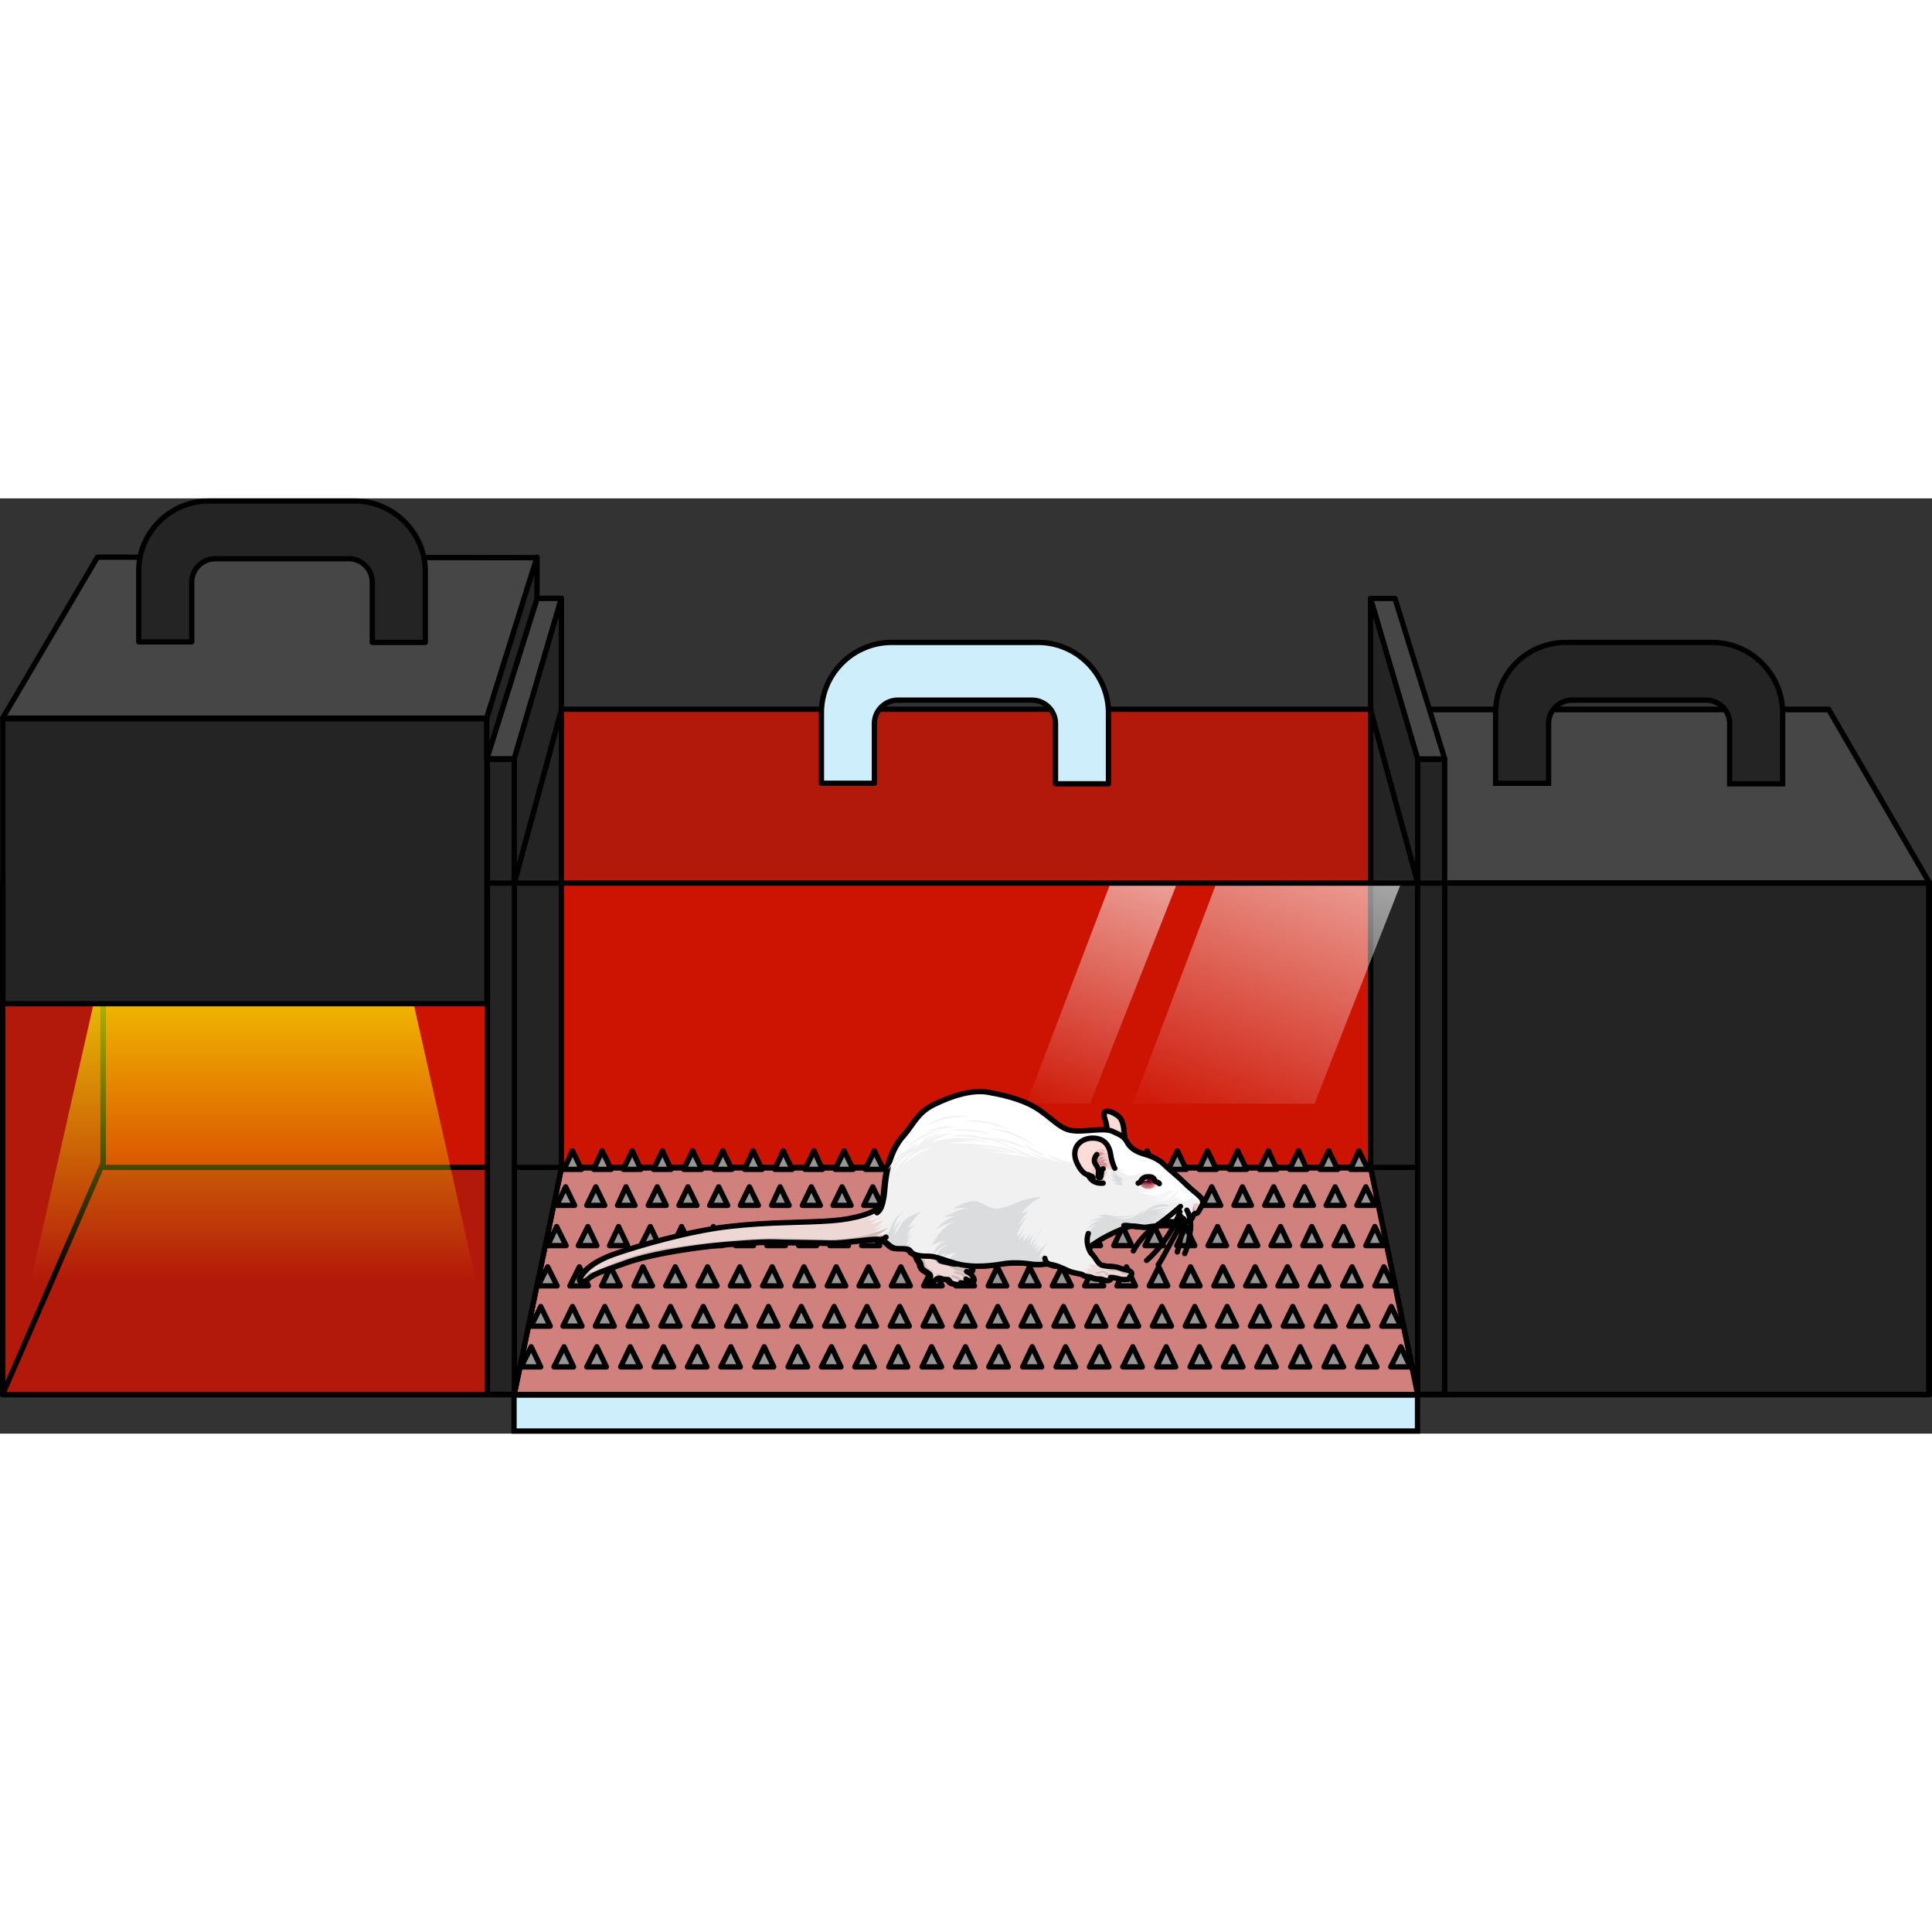 <?xml version="1.0" encoding="utf-8"?>
<!-- Created by: Science Figures, www.sciencefigures.org, Generator: Science Figures Editor -->
<svg version="1.1" id="Layer_1" xmlns="http://www.w3.org/2000/svg" xmlns:xlink="http://www.w3.org/1999/xlink" 
	 width="800px" height="800px" viewBox="0 0 364.8 176.6" xml:space="preserve"
	>
<rect x="0" y="0" width="364.8" height="176.6" fill="#333333" stroke="none"/>
<style type="text/css">
	.st0{opacity:0.8;fill:#D31300;}
	.st1{fill:#242424;stroke:#000000;stroke-linecap:round;stroke-linejoin:round;stroke-miterlimit:10;}
	.st2{fill:#CEEEFB;stroke:#000000;stroke-miterlimit:10;}
	.st3{opacity:0.5;fill:#D31300;}
	.st4{fill:none;stroke:#000000;stroke-linecap:round;stroke-linejoin:round;stroke-miterlimit:10;}
	.st5{fill:#CEEEFB;}
	.st6{fill:#464646;stroke:#000000;stroke-linecap:round;stroke-linejoin:round;stroke-miterlimit:10;}
	.st7{fill:#464646;}
	.st8{fill:#242424;stroke:#000000;stroke-miterlimit:10;}
	.st9{fill:#969696;stroke:#000000;stroke-linecap:round;stroke-linejoin:round;stroke-miterlimit:10;}
	.st10{fill:url(#SVGID_1_);}
	.st11{fill:url(#SVGID_2_);}
	.st12{fill:url(#SVGID_3_);}
	.st13{fill:#EED8D6;}
	.st14{fill:#CEBCBC;}
	.st15{fill:#FCDDD6;}
	.st16{fill:#EEC8C7;}
	.st17{fill:#F1F1F2;}
	.st18{fill:#FFFFFF;}
	.st19{fill:#DBDCDD;}
	.st20{fill:#D5959D;}
	.st21{fill:#F6B7D2;}
	.st22{fill:#EE4023;}
	.st23{fill:#E93D23;}
	.st24{fill:#E43A23;}
	.st25{fill:#DF3823;}
	.st26{fill:#DA3522;}
	.st27{fill:#D53222;}
	.st28{fill:#CF2F22;}
	.st29{fill:#CA2D22;}
	.st30{fill:#C52A22;}
	.st31{fill:#C02722;}
	.st32{fill:#BB2422;}
	.st33{fill:#B62122;}
	.st34{fill:#B11F21;}
	.st35{fill:#AC1C21;}
	.st36{fill:#A71921;}
	.st37{fill:#A21621;}
	.st38{fill:#9D1321;}
	.st39{fill:#981121;}
	.st40{fill:#920E21;}
	.st41{fill:#8D0B21;}
	.st42{fill:#880820;}
	.st43{fill:#830620;}
	.st44{fill:#7E0320;}
	.st45{fill:#790020;}
	.st46{opacity:0.1;fill:#FFFFFF;}
	.st47{opacity:0.4;fill:url(#SVGID_4_);}
	.st48{opacity:0.5;}
	.st49{opacity:0.8;fill:#FFFFFF;}
	.st50{opacity:0.4;fill:#FFFFFF;}
</style>
<g>
	
		<rect x="0.5" y="72.6" transform="matrix(-1 -4.489532e-11 4.489532e-11 -1 364.755 241.854)" class="st0" width="363.8" height="96.6"/>
	<g>
		
			<rect x="19.5" y="39.9" transform="matrix(-1 -4.489932e-11 4.489932e-11 -1 364.755 166.217)" class="st0" width="325.8" height="86.5"/>
		<polygon class="st1" points="258.8,39.9 258.8,126.4 267.7,169.1 267.7,72.6 		"/>
		<polygon class="st2" points="106,126.4 258.8,126.4 267.7,169.2 97.1,169.2 		"/>
		<polygon class="st3" points="106,126.4 258.8,126.4 267.7,169.2 97.1,169.2 		"/>
		<polygon class="st4" points="106,126.4 258.8,126.4 267.7,169.2 97.1,169.2 		"/>
		<g>
			
				<rect x="101.4" y="18.9" transform="matrix(-1 -4.695723e-11 4.695723e-11 -1 207.382 145.265)" class="st1" width="4.6" height="107.5"/>
			<polygon class="st1" points="97.1,72.6 106,39.9 106,126.5 97.1,169.1 			"/>
			
				<rect x="19.5" y="39.9" transform="matrix(-1 -4.489932e-11 4.489932e-11 -1 364.755 166.217)" class="st4" width="325.8" height="86.5"/>
		</g>
		<path class="st5" d="M168.4,27.2H196c7.3,0,13.3,6,13.3,13.3v13.4h-10V42.5c0-2.4-2-4.4-4.4-4.4h-25.4c-2.4,0-4.4,2-4.4,4.4v11.3
			h-10V40.5C155.1,33.1,161.1,27.2,168.4,27.2z"/>
		<path class="st4" d="M168.4,27.2H196c7.3,0,13.3,6,13.3,13.3v13.4h-10V42.5c0-2.4-2-4.4-4.4-4.4h-25.4c-2.4,0-4.4,2-4.4,4.4v11.3
			h-10V40.5C155.1,33.1,161.1,27.2,168.4,27.2z"/>
		<g>
			<polygon class="st4" points="19.5,39.9 0.5,72.6 0.5,169.2 19.5,125.4 			"/>
			<polygon class="st4" points="345.3,39.9 364.3,72.6 364.3,169.2 345.3,125.4 			"/>
			<polygon class="st6" points="272.8,72.6 262.6,39.9 345.3,39.9 364.3,72.6 			"/>
			<polygon class="st7" points="91.9,41.5 101.4,11.2 18.4,11.1 0.5,41.5 			"/>
			<polygon class="st6" points="91.9,41.5 101.4,11.2 18.4,11.1 0.5,41.5 			"/>
		</g>
		<path class="st8" d="M295.7,27.2h27.6c7.3,0,13.3,6,13.3,13.3v13.4h-10V42.5c0-2.4-2-4.4-4.4-4.4h-25.4c-2.4,0-4.4,2-4.4,4.4v11.3
			h-10V40.5C282.4,33.1,288.3,27.2,295.7,27.2z"/>
		
			<rect x="267.7" y="49.2" transform="matrix(-1 -4.700075e-11 4.700075e-11 -1 540.479 218.385)" class="st1" width="5.1" height="119.9"/>
		
			<rect x="91.9" y="49.2" transform="matrix(-1 -4.700075e-11 4.700075e-11 -1 189.03 218.385)" class="st1" width="5.1" height="119.9"/>
		<g>
			
				<rect x="97.1" y="169.2" transform="matrix(-1 -5.848001e-11 5.848001e-11 -1 364.755 345.306)" class="st2" width="170.6" height="6.8"/>
			<g>
				<polygon class="st9" points="264.5,160.2 266.3,164 262.6,164 				"/>
				<polygon class="st9" points="258.1,160.2 260,164 256.3,164 				"/>
				<polygon class="st9" points="251.8,160.2 253.7,164 250,164 				"/>
				<polygon class="st9" points="245.5,160.2 247.3,164 243.7,164 				"/>
				<polygon class="st9" points="239.2,160.2 241,164 237.3,164 				"/>
				<polygon class="st9" points="232.9,160.2 234.7,164 231,164 				"/>
				<polygon class="st9" points="226.5,160.2 228.4,164 224.7,164 				"/>
				<polygon class="st9" points="220.2,160.2 222,164 218.4,164 				"/>
				<polygon class="st9" points="213.9,160.2 215.7,164 212,164 				"/>
				<polygon class="st9" points="207.6,160.2 209.4,164 205.7,164 				"/>
				<polygon class="st9" points="201.2,160.2 203.1,164 199.4,164 				"/>
				<polygon class="st9" points="194.9,160.2 196.7,164 193.1,164 				"/>
				<polygon class="st9" points="188.6,160.2 190.4,164 186.7,164 				"/>
				<polygon class="st9" points="182.3,160.2 184.1,164 180.4,164 				"/>
				<polygon class="st9" points="175.9,160.2 177.8,164 174.1,164 				"/>
				<polygon class="st9" points="169.6,160.2 171.4,164 167.8,164 				"/>
				<polygon class="st9" points="163.3,160.2 165.1,164 161.4,164 				"/>
				<polygon class="st9" points="157,160.2 158.8,164 155.1,164 				"/>
				<polygon class="st9" points="150.6,160.2 152.5,164 148.8,164 				"/>
				<polygon class="st9" points="144.3,160.2 146.1,164 142.5,164 				"/>
				<polygon class="st9" points="138,160.2 139.8,164 136.1,164 				"/>
				<polygon class="st9" points="131.7,160.2 133.5,164 129.8,164 				"/>
				<polygon class="st9" points="125.3,160.2 127.2,164 123.5,164 				"/>
				<polygon class="st9" points="119,160.2 120.9,164 117.2,164 				"/>
				<polygon class="st9" points="112.7,160.2 114.5,164 110.8,164 				"/>
				<polygon class="st9" points="106.5,160.2 108.3,164 104.6,164 				"/>
				<polygon class="st9" points="100.3,160.2 102.1,164 98.4,164 				"/>
			</g>
			<g>
				<polygon class="st9" points="262.7,152.6 264.5,156.3 260.9,156.3 				"/>
				<polygon class="st9" points="256.5,152.6 258.3,156.3 254.7,156.3 				"/>
				<polygon class="st9" points="250.3,152.6 252.1,156.3 248.5,156.3 				"/>
				<polygon class="st9" points="244.1,152.6 245.9,156.3 242.3,156.3 				"/>
				<polygon class="st9" points="237.9,152.6 239.7,156.3 236.1,156.3 				"/>
				<polygon class="st9" points="231.7,152.6 233.5,156.3 229.9,156.3 				"/>
				<polygon class="st9" points="225.6,152.6 227.4,156.3 223.8,156.3 				"/>
				<polygon class="st9" points="219.4,152.6 221.2,156.3 217.6,156.3 				"/>
				<polygon class="st9" points="213.2,152.6 215,156.3 211.4,156.3 				"/>
				<polygon class="st9" points="207,152.6 208.8,156.3 205.2,156.3 				"/>
				<polygon class="st9" points="200.8,152.6 202.6,156.3 199,156.3 				"/>
				<polygon class="st9" points="194.6,152.6 196.4,156.3 192.8,156.3 				"/>
				<polygon class="st9" points="188.4,152.6 190.2,156.3 186.6,156.3 				"/>
				<polygon class="st9" points="182.3,152.6 184.1,156.3 180.5,156.3 				"/>
				<polygon class="st9" points="176.1,152.6 177.9,156.3 174.3,156.3 				"/>
				<polygon class="st9" points="169.9,152.6 171.7,156.3 168.1,156.3 				"/>
				<polygon class="st9" points="163.7,152.6 165.5,156.3 161.9,156.3 				"/>
				<polygon class="st9" points="157.5,152.6 159.3,156.3 155.7,156.3 				"/>
				<polygon class="st9" points="151.3,152.6 153.1,156.3 149.5,156.3 				"/>
				<polygon class="st9" points="145.1,152.6 146.9,156.3 143.3,156.3 				"/>
				<polygon class="st9" points="139,152.6 140.8,156.3 137.2,156.3 				"/>
				<polygon class="st9" points="132.8,152.6 134.6,156.3 131,156.3 				"/>
				<polygon class="st9" points="126.6,152.6 128.4,156.3 124.8,156.3 				"/>
				<polygon class="st9" points="120.4,152.6 122.2,156.3 118.6,156.3 				"/>
				<polygon class="st9" points="114.2,152.6 116,156.3 112.4,156.3 				"/>
				<polygon class="st9" points="108.1,152.6 109.9,156.3 106.3,156.3 				"/>
				<polygon class="st9" points="102.1,152.6 103.9,156.3 100.3,156.3 				"/>
			</g>
			<g>
				<polygon class="st9" points="261.3,145.1 263.1,148.7 259.6,148.7 				"/>
				<polygon class="st9" points="255.3,145.1 257,148.7 253.5,148.7 				"/>
				<polygon class="st9" points="249.2,145.1 250.9,148.7 247.4,148.7 				"/>
				<polygon class="st9" points="243.1,145.1 244.9,148.7 241.3,148.7 				"/>
				<polygon class="st9" points="237,145.1 238.8,148.7 235.2,148.7 				"/>
				<polygon class="st9" points="230.9,145.1 232.7,148.7 229.2,148.7 				"/>
				<polygon class="st9" points="224.8,145.1 226.6,148.7 223.1,148.7 				"/>
				<polygon class="st9" points="218.8,145.1 220.5,148.7 217,148.7 				"/>
				<polygon class="st9" points="212.7,145.1 214.4,148.7 210.9,148.7 				"/>
				<polygon class="st9" points="206.6,145.1 208.4,148.7 204.8,148.7 				"/>
				<polygon class="st9" points="200.5,145.1 202.3,148.7 198.7,148.7 				"/>
				<polygon class="st9" points="194.4,145.1 196.2,148.7 192.7,148.7 				"/>
				<polygon class="st9" points="188.3,145.1 190.1,148.7 186.6,148.7 				"/>
				<polygon class="st9" points="182.3,145.1 184,148.7 180.5,148.7 				"/>
				<polygon class="st9" points="176.2,145.1 177.9,148.7 174.4,148.7 				"/>
				<polygon class="st9" points="170.1,145.1 171.9,148.7 168.3,148.7 				"/>
				<polygon class="st9" points="164,145.1 165.8,148.7 162.2,148.7 				"/>
				<polygon class="st9" points="157.9,145.1 159.7,148.7 156.2,148.7 				"/>
				<polygon class="st9" points="151.8,145.1 153.6,148.7 150.1,148.7 				"/>
				<polygon class="st9" points="145.8,145.1 147.5,148.7 144,148.7 				"/>
				<polygon class="st9" points="139.7,145.1 141.4,148.7 137.9,148.7 				"/>
				<polygon class="st9" points="133.6,145.1 135.4,148.7 131.8,148.7 				"/>
				<polygon class="st9" points="127.5,145.1 129.3,148.7 125.7,148.7 				"/>
				<polygon class="st9" points="121.4,145.1 123.2,148.7 119.7,148.7 				"/>
				<polygon class="st9" points="115.3,145.1 117.1,148.7 113.6,148.7 				"/>
				<polygon class="st9" points="109.4,145.1 111.1,148.7 107.6,148.7 				"/>
				<polygon class="st9" points="103.4,145.1 105.2,148.7 101.6,148.7 				"/>
			</g>
			<g>
				<polygon class="st9" points="259.6,137.5 261.3,141.1 257.9,141.1 				"/>
				<polygon class="st9" points="253.7,137.5 255.4,141.1 251.9,141.1 				"/>
				<polygon class="st9" points="247.7,137.5 249.4,141.1 246,141.1 				"/>
				<polygon class="st9" points="241.8,137.5 243.5,141.1 240,141.1 				"/>
				<polygon class="st9" points="235.8,137.5 237.5,141.1 234.1,141.1 				"/>
				<polygon class="st9" points="229.9,137.5 231.6,141.1 228.1,141.1 				"/>
				<polygon class="st9" points="223.9,137.5 225.6,141.1 222.2,141.1 				"/>
				<polygon class="st9" points="218,137.5 219.7,141.1 216.2,141.1 				"/>
				<polygon class="st9" points="212,137.5 213.7,141.1 210.3,141.1 				"/>
				<polygon class="st9" points="206.1,137.5 207.8,141.1 204.3,141.1 				"/>
				<polygon class="st9" points="200.1,137.5 201.8,141.1 198.4,141.1 				"/>
				<polygon class="st9" points="194.2,137.5 195.9,141.1 192.4,141.1 				"/>
				<polygon class="st9" points="188.2,137.5 189.9,141.1 186.5,141.1 				"/>
				<polygon class="st9" points="182.3,137.5 184,141.1 180.5,141.1 				"/>
				<polygon class="st9" points="176.3,137.5 178,141.1 174.6,141.1 				"/>
				<polygon class="st9" points="170.4,137.5 172.1,141.1 168.6,141.1 				"/>
				<polygon class="st9" points="164.4,137.5 166.1,141.1 162.7,141.1 				"/>
				<polygon class="st9" points="158.5,137.5 160.2,141.1 156.7,141.1 				"/>
				<polygon class="st9" points="152.5,137.5 154.2,141.1 150.8,141.1 				"/>
				<polygon class="st9" points="146.6,137.5 148.3,141.1 144.8,141.1 				"/>
				<polygon class="st9" points="140.6,137.5 142.3,141.1 138.9,141.1 				"/>
				<polygon class="st9" points="134.7,137.5 136.4,141.1 132.9,141.1 				"/>
				<polygon class="st9" points="128.7,137.5 130.4,141.1 127,141.1 				"/>
				<polygon class="st9" points="122.8,137.5 124.5,141.1 121,141.1 				"/>
				<polygon class="st9" points="116.8,137.5 118.5,141.1 115.1,141.1 				"/>
				<polygon class="st9" points="111,137.5 112.7,141.1 109.2,141.1 				"/>
				<polygon class="st9" points="105.1,137.5 106.9,141.1 103.4,141.1 				"/>
			</g>
			<g>
				<polygon class="st9" points="257.9,130 259.6,133.5 256.2,133.5 				"/>
				<polygon class="st9" points="252.1,130 253.8,133.5 250.4,133.5 				"/>
				<polygon class="st9" points="246.3,130 248,133.5 244.6,133.5 				"/>
				<polygon class="st9" points="240.5,130 242.2,133.5 238.8,133.5 				"/>
				<polygon class="st9" points="234.6,130 236.3,133.5 233,133.5 				"/>
				<polygon class="st9" points="228.8,130 230.5,133.5 227.1,133.5 				"/>
				<polygon class="st9" points="223,130 224.7,133.5 221.3,133.5 				"/>
				<polygon class="st9" points="217.2,130 218.9,133.5 215.5,133.5 				"/>
				<polygon class="st9" points="211.4,130 213.1,133.5 209.7,133.5 				"/>
				<polygon class="st9" points="205.5,130 207.2,133.5 203.9,133.5 				"/>
				<polygon class="st9" points="199.7,130 201.4,133.5 198,133.5 				"/>
				<polygon class="st9" points="193.9,130 195.6,133.5 192.2,133.5 				"/>
				<polygon class="st9" points="188.1,130 189.8,133.5 186.4,133.5 				"/>
				<polygon class="st9" points="182.3,130 184,133.5 180.6,133.5 				"/>
				<polygon class="st9" points="176.4,130 178.1,133.5 174.8,133.5 				"/>
				<polygon class="st9" points="170.6,130 172.3,133.5 168.9,133.5 				"/>
				<polygon class="st9" points="164.8,130 166.5,133.5 163.1,133.5 				"/>
				<polygon class="st9" points="159,130 160.7,133.5 157.3,133.5 				"/>
				<polygon class="st9" points="153.2,130 154.9,133.5 151.5,133.5 				"/>
				<polygon class="st9" points="147.3,130 149,133.5 145.7,133.5 				"/>
				<polygon class="st9" points="141.5,130 143.2,133.5 139.8,133.5 				"/>
				<polygon class="st9" points="135.7,130 137.4,133.5 134,133.5 				"/>
				<polygon class="st9" points="129.9,130 131.6,133.5 128.2,133.5 				"/>
				<polygon class="st9" points="124.1,130 125.8,133.5 122.4,133.5 				"/>
				<polygon class="st9" points="118.2,130 119.9,133.5 116.6,133.5 				"/>
				<polygon class="st9" points="112.5,130 114.2,133.5 110.8,133.5 				"/>
				<polygon class="st9" points="106.8,130 108.5,133.5 105.1,133.5 				"/>
			</g>
			<g>
				<polygon class="st9" points="256.6,123.2 258.3,126.7 255,126.7 				"/>
				<polygon class="st9" points="250.9,123.2 252.6,126.7 249.2,126.7 				"/>
				<polygon class="st9" points="245.2,123.2 246.8,126.7 243.5,126.7 				"/>
				<polygon class="st9" points="239.5,123.2 241.1,126.7 237.8,126.7 				"/>
				<polygon class="st9" points="233.7,123.2 235.4,126.7 232.1,126.7 				"/>
				<polygon class="st9" points="228,123.2 229.7,126.7 226.4,126.7 				"/>
				<polygon class="st9" points="222.3,123.2 224,126.7 220.6,126.7 				"/>
				<polygon class="st9" points="216.6,123.2 218.2,126.7 214.9,126.7 				"/>
				<polygon class="st9" points="210.9,123.2 212.5,126.7 209.2,126.7 				"/>
				<polygon class="st9" points="205.1,123.2 206.8,126.7 203.5,126.7 				"/>
				<polygon class="st9" points="199.4,123.2 201.1,126.7 197.8,126.7 				"/>
				<polygon class="st9" points="193.7,123.2 195.4,126.7 192,126.7 				"/>
				<polygon class="st9" points="188,123.2 189.7,126.7 186.3,126.7 				"/>
				<polygon class="st9" points="182.3,123.2 183.9,126.7 180.6,126.7 				"/>
				<polygon class="st9" points="176.5,123.2 178.2,126.7 174.9,126.7 				"/>
				<polygon class="st9" points="170.8,123.2 172.5,126.7 169.2,126.7 				"/>
				<polygon class="st9" points="165.1,123.2 166.8,126.7 163.4,126.7 				"/>
				<polygon class="st9" points="159.4,123.2 161.1,126.7 157.7,126.7 				"/>
				<polygon class="st9" points="153.7,123.2 155.3,126.7 152,126.7 				"/>
				<polygon class="st9" points="147.9,123.2 149.6,126.7 146.3,126.7 				"/>
				<polygon class="st9" points="142.2,123.2 143.9,126.7 140.6,126.7 				"/>
				<polygon class="st9" points="136.5,123.2 138.2,126.7 134.8,126.7 				"/>
				<polygon class="st9" points="130.8,123.2 132.5,126.7 129.1,126.7 				"/>
				<polygon class="st9" points="125.1,123.2 126.7,126.7 123.4,126.7 				"/>
				<polygon class="st9" points="119.4,123.2 121,126.7 117.7,126.7 				"/>
				<polygon class="st9" points="113.7,123.2 115.4,126.7 112.1,126.7 				"/>
				<polygon class="st9" points="108.1,123.2 109.8,126.7 106.5,126.7 				"/>
			</g>
		</g>
		<rect x="272.8" y="72.6" class="st8" width="91.4" height="96.6"/>
		<g>
			
				<linearGradient id="SVGID_1_" gradientUnits="userSpaceOnUse" x1="95.589" y1="22.303" x2="49.306" y2="125.128" gradientTransform="matrix(1 0 0.411 1 137.204 0)">
				<stop  offset="0" style="stop-color:#FFFFFF"/>
				<stop  offset="1" style="stop-color:#FFFFFF;stop-opacity:0"/>
			</linearGradient>
			<polygon class="st10" points="264.5,72.8 248.2,114.3 213.9,114.3 229.7,72.6 			"/>
			
				<linearGradient id="SVGID_2_" gradientUnits="userSpaceOnUse" x1="59.904" y1="32.224" x2="20.068" y2="120.728" gradientTransform="matrix(1 0 0.411 1 137.204 0)">
				<stop  offset="0" style="stop-color:#FFFFFF"/>
				<stop  offset="1" style="stop-color:#FFFFFF;stop-opacity:0"/>
			</linearGradient>
			<polygon class="st11" points="222.2,72.8 205.8,114.3 193.8,114.3 209.7,72.6 			"/>
		</g>
		
			<linearGradient id="SVGID_3_" gradientUnits="userSpaceOnUse" x1="-184.979" y1="71.323" x2="-184.979" y2="147.721" gradientTransform="matrix(-1 0 0 1 -137.115 0)">
			<stop  offset="0" style="stop-color:#FFFF00"/>
			<stop  offset="1" style="stop-color:#FFFF00;stop-opacity:0"/>
		</linearGradient>
		<polygon class="st12" points="5.6,148.7 90.1,148.7 74.9,81.2 20.9,81.2 		"/>
		
			<rect x="0.5" y="72.6" transform="matrix(-1 -4.489532e-11 4.489532e-11 -1 364.755 241.854)" class="st4" width="363.8" height="96.6"/>
		
			<rect x="0.5" y="41.5" transform="matrix(-1 -4.489754e-11 4.489754e-11 -1 92.441 136.92)" class="st1" width="91.4" height="53.8"/>
		<path class="st1" d="M39.4,0.5h27.6c7.3,0,13.3,6,13.3,13.3v13.4h-10V15.8c0-2.4-2-4.4-4.4-4.4H40.6c-2.4,0-4.4,2-4.4,4.4v11.3
			h-10V13.8C26.1,6.5,32.1,0.5,39.4,0.5z"/>
		<polygon class="st6" points="101.4,18.9 106,18.9 97.1,49.2 91.9,49.2 		"/>
		<line class="st4" x1="91.9" y1="49.2" x2="97.1" y2="49.2"/>
		<polygon class="st1" points="267.7,49.2 258.8,18.9 258.8,39.9 267.7,72.6 		"/>
		<polygon class="st7" points="267.7,49.2 272.8,49.2 263.4,18.9 258.8,18.9 		"/>
		<polygon class="st6" points="267.7,49.2 272.8,49.2 263.4,18.9 258.8,18.9 		"/>
		<polygon class="st1" points="97.1,49.2 106,18.9 106,39.9 97.1,72.6 		"/>
		<g>
			<path class="st4" d="M226.6,131.9c-0.6-0.5-1.6-1.3-2.9-2.6c-1.3-1.3-3-2.6-3.9-3.5c-0.9-0.9-2.4-1.6-3.5-1.9
				c-1.1-0.3-2.8-1-3.4-2.2c-0.2-0.3-0.3-0.5-0.5-0.7l0,0c-0.2-1.3-0.1-3.4-1.2-4.3c-1.1-0.9-2.6-1.4-2.7-0.5
				c-0.1,0.9,0.6,1.7,0.5,3.1l0,0c-1.9-0.2-4.7,0.3-6.6,0.2c-2.2-0.2-3.5-1.9-6.2-3.8c-2.7-1.9-6.2-2.8-9.5-3.4
				c-3.3-0.6-7.2,0.7-10.4,2.2c-3.1,1.5-3.9,3.9-5.9,6c-1.9,2.2-2.9,5.1-3.3,8c-0.4,2.9-0.2,4.4-1.2,5.4c-1,1-4,2.2-9.1,2.6
				c-5.1,0.4-11.8,0.2-19.5,1.1c-7.7,0.9-17.1,3.7-21.2,5.1c-4.1,1.4-5.8,3.1-6.5,4.2c-0.7,1.1,0.5,1.4,1.4,0.5c1-0.9,2.9-1.5,7.1-3
				c4.2-1.5,10.7-2.5,14.6-3c4-0.5,11.2-1,13.2-0.9c2,0.1,8.3,0.1,10.6,0.2c2.4,0.1,7.4-0.8,9-0.7c1.6,0.1,1.8,0.9,2.8,1.5
				c1,0.5,2.8-0.2,3.4,0.7c0.2,0.3,0.6,0.5,1,0.7l0,0c0.3,0.5,0.3,0.9,0.7,1.3c0.3,0.4,0.1,1.2,1,1.7c0.8,0.5,1.1,0.7,1,1.1
				c-0.1,0.4-0.6,1.2-0.4,1.4c0.5,0.4,1-0.3,1.2-0.7c0.2-0.3,0.8-0.6,1.2-0.4c0.4,0.2,1,0.2,1.3,0.2c0.3,0,0.3,0.6,1,0.8
				c0.7,0.2,1.3,0.2,1.5,0.1c0.2-0.1-0.1-0.3-0.1-0.3s1,0.2,1.2,0.1c0.2-0.1-0.1-0.6-0.2-0.8c0.1,0.1,0.9,0.5,1.4,0.4
				c0.5-0.1-0.2-1.4-1.3-1.8c0,0,1.3,0.3,1.2-0.4c-0.1-0.5-1-0.8-1-0.8l-0.2,0c2.1,0.3,4.3,0.2,6-0.1c2.2-0.3,3.3-0.4,4.9-0.3
				c1.6,0.1,2.1,0.5,4,0.2c1.9-0.2,3.7,1,4.9,1.4c1.1,0.4,2.2,0.4,2.5,0.7c0.3,0.3,1.1,0.2,1.5,0.4c0.3,0.2,0.8,0.4,1.5,0.3
				c0.7,0,0.8,0.3,1.6,0.3c0.8,0,0.5-0.6,0.5-0.6s0.8,0,1.3,0.2c0.6,0.2,1,0.2,1.7,0.2c0.8,0,0.6-0.5,0.6-0.5s0.5-0.3,0.4-0.7
				c-0.1-0.3-0.4-0.5-1-0.6c-0.6-0.1-1.1-0.3-1.7-0.5c-0.6-0.2-1.5-0.1-2.6-0.3c-1.1-0.2-1.2-1.1-2.2-2.2c-1-1.1-0.1-1.6,1.4-2.6
				c1.6-1,3.7-2,5.3-2.5c1.5-0.5,2.6,0.2,3.7,0c1.1-0.2,2.1-0.3,4.2-0.3c2.1,0,2.3-0.3,3.3-0.7c1-0.4,1.1-0.8,1.2-1.2
				c0.1-0.4,0.4-0.3,0.7-0.4c0.2,0,0.6-0.9,0.9-1.4C227.2,133.1,227.2,132.5,226.6,131.9z M181.4,144.8c-0.7-0.2-0.9,0.2-2.3-0.2
				c-0.7-0.2-1.8-0.3-1.9-0.6c-0.1-0.3-0.1-0.6,0-0.5c0.9,0.2,1.9,0.7,3.4,1.1C180.9,144.7,181.2,144.7,181.4,144.8L181.4,144.8z"/>
			<g>
				<path class="st13" d="M173,142.9c0.3,0.5,0.3,0.9,0.7,1.3c0.3,0.4,0.1,1.2,1,1.7c0.8,0.5,1.1,0.7,1,1.1
					c-0.1,0.4-0.6,1.2-0.4,1.4c0.5,0.4,1-0.3,1.2-0.7c0.2-0.3,0.8-0.6,1.2-0.4c0.4,0.2,1,0.2,1.3,0.2c0.3,0,0.3,0.6,1,0.8
					c0.7,0.2,1.3,0.2,1.5,0.1c0.2-0.1-0.1-0.3-0.1-0.3s1,0.2,1.2,0.1c0.2-0.1-0.2-0.8-0.2-0.8c0,0.1,0.9,0.5,1.4,0.4
					c0.5-0.1-0.2-1.4-1.3-1.8c0,0,1.3,0.3,1.2-0.4c-0.1-0.5-1-0.8-1-0.8l-1.1-0.2c-0.7-0.2-0.9,0.2-2.3-0.2
					c-0.7-0.2-1.8-0.3-1.9-0.6c-0.1-0.3-0.1-0.6,0-0.5v-0.9H173L173,142.9z"/>
				<g>
					<path class="st14" d="M177.2,143.5v-0.9h-2c-0.1,0.2-0.3,0.6,0,0.7c0.4,0.1,1.5,0.5,1.5,0.8c0,0.2,0.5,0.5,1.5,0.7
						c1,0.1,1.5,0.5,1.9,0.8c0.4,0.3,1.2,0.4,1.7,0.5c0.2,0,0.6,0.2,1,0.3c0.4,0,0.8-0.1,0.7-0.5c-0.1-0.5-1-0.8-1-0.8l-1.1-0.2
						c-0.7-0.2-0.9,0.2-2.3-0.2c-0.7-0.2-1.8-0.3-1.9-0.6C177.1,143.7,177.1,143.4,177.2,143.5z"/>
					<path class="st14" d="M174.6,145.9c0.8,0.5,1.1,0.7,1,1.1c0,0.1-0.1,0.2-0.1,0.3c0.4-0.5,0.7-0.9,0.7-1c0-0.3-0.5-0.7-1-1
						c-0.4-0.3-0.3-0.6-0.6-1.3c-0.3-0.7-0.3-1.4-0.3-1.4l0-0.1H173l-0.1,0.4c0.3,0.5,0.3,0.9,0.7,1.3
						C174,144.6,173.8,145.4,174.6,145.9z"/>
					<path class="st14" d="M180.6,148.1c-0.5-0.1-0.6,0-0.9-0.5c-0.3-0.5-0.6-0.7-1.2-0.7c-0.6,0-1.1-0.4-1.4-0.5
						c-0.3-0.1-0.4,0.7-0.4,1.2c0.3-0.2,0.7-0.4,1-0.2c0.4,0.2,1,0.2,1.3,0.2c0.3,0,0.3,0.6,1,0.8c0.4,0.1,0.8,0.2,1.1,0.2
						C180.9,148.4,180.8,148.1,180.6,148.1z"/>
					<path class="st14" d="M182,148.1c-0.3-0.1-0.5-0.4-0.7-0.8c-0.2-0.4-0.8-0.5-1.4-0.6c-0.6-0.1-0.1,0.5,0.4,0.6
						c0.6,0.1,0.6,0.6,0.8,0.8c0.1,0.1,0.1,0.2,0.2,0.4c0.1-0.1-0.1-0.2-0.1-0.2s0.7,0.2,1,0.1C182.2,148.3,182.1,148.1,182,148.1z"
						/>
					<path class="st14" d="M182.2,146.7c-0.2-0.5-0.9-0.6-1.5-0.7c-0.6-0.1-0.8,0.3-0.5,0.3c0.3,0,0.5,0.2,1,0.3
						c0.6,0.1,0.5,0.3,0.7,0.8c0.1,0.1,0.2,0.3,0.3,0.4c0-0.1-0.1-0.2-0.1-0.2c0.1,0.1,0.9,0.5,1.4,0.4c0.2,0,0.2-0.3,0-0.6
						c-0.1,0-0.3,0.1-0.4,0.1C182.8,147.6,182.4,147.3,182.2,146.7z"/>
				</g>
				<path class="st4" d="M173,142.9c0.3,0.5,0.3,0.9,0.7,1.3c0.3,0.4,0.1,1.2,1,1.7c0.8,0.5,1.1,0.7,1,1.1c-0.1,0.4-0.6,1.2-0.4,1.4
					c0.5,0.4,1-0.3,1.2-0.7c0.2-0.3,0.8-0.6,1.2-0.4c0.4,0.2,1,0.2,1.3,0.2c0.3,0,0.3,0.6,1,0.8c0.7,0.2,1.3,0.2,1.5,0.1
					c0.2-0.1-0.1-0.3-0.1-0.3s1,0.2,1.2,0.1c0.2-0.1-0.2-0.8-0.2-0.8c0,0.1,0.9,0.5,1.4,0.4c0.5-0.1-0.2-1.4-1.3-1.8
					c0,0,1.3,0.3,1.2-0.4c-0.1-0.5-1-0.8-1-0.8l-1.1-0.2c-0.7-0.2-0.9,0.2-2.3-0.2c-0.7-0.2-1.8-0.3-1.9-0.6c-0.1-0.3-0.1-0.6,0-0.5
					v-0.9H173L173,142.9z"/>
			</g>
			<path class="st15" d="M212.4,121c-0.2-1.3-0.1-3.4-1.2-4.3c-1.1-0.9-2.6-1.4-2.7-0.5c-0.1,0.9,0.6,1.7,0.5,3.1l0.9,1.2L212.4,121
				z"/>
			<path class="st16" d="M212,118.1c0.3,2.5-2.6,0.6-3,0.2l0,0.1c0,0.3,0.1,0.6,0,0.9l0.9,1.2l2.5,0.5
				C212.3,120.2,212.3,119.1,212,118.1z"/>
			<path class="st4" d="M212.4,121c-0.2-1.3-0.1-3.4-1.2-4.3c-1.1-0.9-2.6-1.4-2.7-0.5c-0.1,0.9,0.6,1.7,0.5,3.1l0.9,1.2L212.4,121z
				"/>
			<path class="st17" d="M210,119.5c1.5,0.7,2.2,0.9,2.9,2.2c0.7,1.3,2.3,1.9,3.4,2.2c1.1,0.3,2.6,1,3.5,1.9
				c0.9,0.9,2.6,2.2,3.9,3.5c1.3,1.3,2.4,2,2.9,2.6c0.6,0.5,0.6,1.2,0.3,1.7c-0.3,0.5-0.7,1.4-0.9,1.4c-0.2,0-0.6,0-0.7,0.4
				c-0.1,0.4-0.2,0.8-1.2,1.2c-1,0.4-1.2,0.7-3.3,0.7c-2.1,0-3.1,0.1-4.2,0.3c-1.1,0.2-2.2-0.5-3.7,0c-1.5,0.5-3.7,1.5-5.3,2.5
				c-1.6,1-2.4,1.4-1.4,2.6c1,1.1,1.1,2,2.2,2.2c1.1,0.2,2,0.1,2.6,0.3c0.6,0.2,1.1,0.4,1.7,0.5c0.6,0.1,0.9,0.3,1,0.6
				c0.1,0.3-0.4,0.7-0.4,0.7s0.2,0.5-0.6,0.5c-0.8,0-1.1,0-1.7-0.2c-0.6-0.2-1.3-0.2-1.3-0.2s0.2,0.6-0.5,0.6
				c-0.8,0-0.9-0.3-1.6-0.3c-0.7,0-1.1-0.1-1.5-0.3c-0.3-0.2-1.1-0.1-1.5-0.4c-0.3-0.3-1.3-0.3-2.5-0.7c-1.1-0.4-3-1.6-4.9-1.4
				c-1.9,0.2-2.5-0.1-4-0.2c-1.6-0.1-2.7-0.1-4.9,0.3c-2.2,0.3-5.1,0.5-7.7-0.2c-2.5-0.7-3.6-1.3-5.1-1.4c-1.5,0-3.1-0.1-3.6-1
				c-0.6-0.8-2.4-0.1-3.4-0.7c-1-0.5-1.2-1.4-2.8-1.5c-1.6-0.1-6.6,0.8-9,0.7c-2.4-0.1-8.6-0.1-10.6-0.2c-2-0.1-9.2,0.4-13.2,0.9
				c-4,0.5-10.5,1.5-14.6,3c-4.2,1.5-6.2,2.1-7.1,3c-1,0.9-2.1,0.7-1.4-0.5c0.7-1.1,2.4-2.8,6.5-4.2c4.1-1.4,13.5-4.2,21.2-5.1
				c7.7-0.9,14.4-0.7,19.5-1.1c5.1-0.4,8.1-1.6,9.1-2.6c1-1,0.8-2.5,1.2-5.4c0.4-2.9,1.4-5.9,3.3-8c1.9-2.2,2.7-4.5,5.9-6
				c3.1-1.5,7.1-2.9,10.4-2.2c3.3,0.6,6.8,1.5,9.5,3.4c2.7,1.9,4,3.6,6.2,3.8C204.7,119.7,208.4,118.8,210,119.5z"/>
			<g>
				<path class="st18" d="M216,132.1c0.3,0,0.6,0,0.8,0C216.3,132.1,216,132.1,216,132.1z"/>
				<path class="st18" d="M226.9,132.3c-0.1-0.1-0.2-0.2-0.3-0.4c-0.6-0.5-1.6-1.3-2.9-2.6c-1.3-1.3-3-2.6-3.9-3.5
					c-0.9-0.9-2.4-1.6-3.5-1.9c-1.1-0.3-2.8-1-3.4-2.2c-0.7-1.3-1.4-1.5-2.9-2.2c-1.7-0.7-5.3,0.1-7.5,0c-2.2-0.2-3.5-1.9-6.2-3.8
					c-2.7-1.9-6.2-2.8-9.5-3.4c-3.3-0.6-7.2,0.7-10.4,2.2c-3.1,1.5-3.9,3.9-5.9,6c-1.9,2.1-2.9,5-3.3,7.9c1.7-2.8,4-6,6.3-6.7
					l-1.6,1.4c0,0,4-3.1,7.9-3.2c0,0-2.4,0.5-3.9,1.7c0,0,6.2-2.3,13.4,0.8c7.2,3.1,12.6,3.2,16,2.9c3.4-0.3,4.7-0.6,5.9,0.2
					l-0.8,0.2c0,0,1.2,1.2,2.3,1.4c0,0-1.3-0.1-1.8-0.6c0.5,0.5,1.8,1.8,3.7,1.2c2.4-0.7,3-0.4,4.2,0.7c1.2,1.1,1.2,1.4-0.7,1.5
					c-1.8,0.2-2.1,0.6-3.1,0c0,0,0.4,1,2.2,0.8c0,0-1.4,0.6-2.2,0c0,0,1.4,1.1,3,0.7c0,0-0.5,0.3-1.1,0.5c0.6-0.1,1.3-0.2,2.1-0.5
					c1.4-0.7,2.6-0.8,3.3-0.6c0.7,0.2-1.2,1.2-0.2,1.3c1.1,0.1,1.1,0.1,1.1,0.1l-1,0.6c0,0,1.4,0.3,2.5-0.5
					C225.5,131.6,225.6,133.3,226.9,132.3z"/>
				<path class="st18" d="M210.8,126.8c-0.1-0.1-0.2-0.2-0.2-0.2C210.7,126.6,210.7,126.7,210.8,126.8z"/>
			</g>
			<g>
				<path class="st15" d="M227.1,132.7C227.1,132.7,227.1,132.7,227.1,132.7L227.1,132.7C227.1,132.7,227.1,132.7,227.1,132.7z"/>
				<path class="st16" d="M227.1,132.9c0,0.1-0.1,0.3-0.3,0.4c-0.4,0.1-1-0.3-1.3-0.1c0,0-0.5,1.5,0.1,1.7c0.2,0.1,0.3,0.1,0.5,0.2
					c0.2-0.1,0.6-0.9,0.9-1.4C227.1,133.4,227.1,133.2,227.1,132.9z"/>
				<path class="st15" d="M227.1,132.8C227.1,132.8,227.1,132.8,227.1,132.8C227.1,132.8,227.1,132.8,227.1,132.8z"/>
			</g>
			<path class="st19" d="M196.7,131.8c-4.9,0.7-4.3,1.3-7.2,2.1c-2.9,0.8-3.6-1.1-5.4-1.2c-1.9-0.1-4.2,1.5-4.2,1.5
				c1.5-0.4,2.9-0.1,2.9-0.1c-1.5-0.1-4.8,1.7-4.8,1.7c1.3-0.4,2.2-0.1,2.2-0.1c-2.1,0.3-3.6,2.6-3.6,2.6c1-1.2,3.9-1.8,3.9-1.8
				c-2.9,0.9-4.6,4.6-4.6,4.6c0.8-0.7,2.9-0.9,2.9-0.9c-2.3,0.5-2.6,2.7-2.6,2.7c1.5-1.9,2.9-2,2.9-2c-2,0.8-2.2,2-2.2,2.4
				c0.1,0,0.1,0,0.2,0l1.5-0.9l-0.7,1.1c0,0,0,0,0,0c0.7-0.8,2.5-1.1,2.5-1.1c-0.8,0.9-1.2,1.5-1.2,1.5c0.5,0.2,1.1,0.4,1.8,0.6
				c2.5,0.7,5.5,0.6,7.7,0.2c1.9-0.3,3-0.4,4.2-0.3c-1.4-0.1-1.2-0.5-1-1.1c0.2-0.9,1.3-2.5,1.3-2.5l-1.2,1.3l1.5-2.3l-1.6,1.3
				l1.6-3.9c0,0-1.5,3-1.4,1.9c0.1-1.1,1.8-3.5,1.8-3.5s-0.7,0.7-1.5,1.5c-0.7,0.8,1.8-2.7,1.8-2.7l-1.3,0.7
				C193.9,133.3,196.7,131.8,196.7,131.8z"/>
			<g>
				<path class="st19" d="M172.1,138.7c0.3-0.2,0.4-0.3,0.4-0.3C172.4,138.5,172.3,138.6,172.1,138.7z"/>
				<path class="st19" d="M170.3,136.9c-1,1.7-1.6,2.4-1.6,2.4s0.5-1.8,1.6-3.1c0,0-1.2,0.9-1.6,2c0,0,0.3-2.4,2-3.6
					c0,0-1.7,0.5-2.9,4c0,0-1.3,0.8-2.6,1.5c0.2,0,0.4,0,0.5,0c1.6,0.1,1.8,0.9,2.8,1.5c0.9,0.5,2.6-0.1,3.3,0.6
					c-0.3-0.5-0.1-1.2,0.3-1.8l-0.8,0.7c0,0-0.2-1.1,1.3-2.1c0,0-0.7,0.2-1.3,1.3c0,0,0.2-1.1,0.8-1.6c-0.3,0.2-0.6,0.4-0.8,0.7
					c0,0,0.1-1.5,1.5-2.2c0,0-1.1,0.2-1.5,0.9c0,0,1.6-3.1,3.1-3.6C174.5,134.6,171.4,135.2,170.3,136.9z"/>
			</g>
			<g>
				<path class="st19" d="M195.9,139.1c0.5-0.6,1-1.1,1-1.1C196.5,138.2,196.2,138.6,195.9,139.1z"/>
				<path class="st19" d="M196.1,140.1l0.3-0.3C196.3,139.8,196.2,139.9,196.1,140.1z"/>
				<path class="st19" d="M197.9,140.5c0.4-0.3,0.6-0.5,0.6-0.5C198.3,140.1,198.1,140.3,197.9,140.5z"/>
				<path class="st19" d="M197.3,142.5l-1.1,1c0,0,0.6-1.9,1.8-3c-0.8,0.6-2.1,1.6-2.4,2c0,0,0.4-1.1,1-1.7l-1.3,1.1
					c0,0,0.4-1.2,0.9-1.8l-1.3,1.4c0,0,0.4-1.3,1.1-2.4c-0.6,0.7-1.3,1.6-1.6,2.1c0,0,0.2-1.5,0.9-2.3c0,0-1.2,1.1-1.3,1.5
					c0,0,0-0.8,0.9-1.7c0,0-1.4,1.2-1.7,1.7c0,0-0.1-0.8,0.4-1.4c0,0-1.7,1-2.6,3c-0.4,0.8-0.6,1.6-0.7,2.4c1.1-0.1,1.9-0.1,2.9,0
					c1.6,0.1,2.1,0.5,4,0.2c0.7-0.1,1.4,0,2.1,0.2l0.2,0C198.5,144.8,196.9,144.3,197.3,142.5z"/>
				<path class="st19" d="M196.5,140.8l0.2-0.2C196.6,140.7,196.6,140.7,196.5,140.8z"/>
			</g>
			<g>
				<path class="st19" d="M206.3,135.4c0,0,0.3-0.1,0.7-0.1C206.8,135.3,206.5,135.3,206.3,135.4z"/>
				<path class="st19" d="M220.7,137.4c-1.9-0.2-0.4-2.3-0.4-2.3c-0.3-0.8,0.5-1.6,0.5-1.6c-2.1-0.8-4.3,0.7-5.9,1.5
					c-1.7,0.7-4.2,0.7-5.3,0.4c-0.7-0.2-1.9-0.1-2.6,0c0.7,0,1.5,0.4,1.5,0.4c-1.5-0.2-3,1-3,1c1.1-0.6,2.8-0.7,2.8-0.7
					c-2.2,0.3-3.2,2.2-3.2,2.2c0.5-0.7,2.1-1.3,2.1-1.3c-1.9,1-2.1,2.6-1.8,4.4c0.1,0.4,0.2,0.7,0.4,0.9c-0.2-0.7,0.6-1.2,1.8-1.9
					c1.6-1,3.7-2,5.3-2.5c1.5-0.5,2.6,0.2,3.7,0C217.8,137.5,218.8,137.4,220.7,137.4C220.7,137.4,220.7,137.4,220.7,137.4z"/>
			</g>
			<path class="st20" d="M225.5,133.2c-0.2,0.6,0,1.1,0.3,1.3c0.3,0.2,0.2,0.4-0.2,0.4c-0.4-0.1-0.5-0.4-0.3-1.2
				c0.2-0.7,0.3-0.6,1.1-0.4c0.8,0.2,0.8-0.1,0.7-0.6c0,0,0,0.7-0.4,0.6C226.3,133.3,225.6,133,225.5,133.2z"/>
			<path class="st13" d="M164.9,138.6c0.8-0.3,1.8-1.3,1.8-1.3c-1.1,0.6-1.7,0.6-1.7,0.6c1.2-0.6,1.7-1.6,1.7-1.6
				c-1.4,0.6-2.4,0.8-2.4,0.8c0.4-0.2,2.4-1.7,2.4-1.7c-1.4,0.9-2.7,1-2.7,1l1.2-1c-1.1,0.3-3.4,1-3.4,1s0.6-0.2,2.5-1.3
				c0,0,0,0,0,0c-1.6,0.7-4.1,1.4-7.5,1.6c-5.1,0.4-11.8,0.2-19.5,1.1c-7.7,0.9-17.1,3.7-21.2,5.1c-4.1,1.4-5.8,3.1-6.5,4.2
				c-0.7,1.1,0.5,1.4,1.4,0.5c1-0.9,2.9-1.5,7.1-3c4.2-1.5,10.7-2.5,14.6-3c4-0.5,11.2-1,13.2-0.9c2,0.1,8.3,0.1,10.6,0.2
				c2,0.1,5.8-0.5,8-0.7c0,0,0.1,0,0.1,0c1.6-0.2,3-1.5,3-1.5c-1,0.6-2.6,0.6-2.6,0.6c1.2-0.3,2.6-1.7,2.6-1.7
				C166.7,138.4,164.9,138.6,164.9,138.6z"/>
			<g>
				<path class="st21" d="M215.4,128.8c-0.1,0.2-0.2,0.3-0.5,0.4c-0.3,0.1-0.2,0.3,0,0.3c0.2,0,0.3-0.2,0.5,0.1
					c0.2,0.2,0.4,0.8,1.4,0.8c1,0,1.2-0.4,1.5-0.6c0.3-0.2,0.6-0.1,0.6-0.4c0-0.3-0.7-0.2-0.9-0.7c-0.2-0.6-0.8-0.6-1.2-0.6
					C216.3,128,215.8,128.1,215.4,128.8z"/>
				<g>
					<path class="st22" d="M218.1,129.2c0,0.7-0.5,1.1-1.3,1.1c-0.8,0-1.4-0.4-1.4-1.1c0-0.7,0.6-1.2,1.4-1.2
						C217.6,128,218.1,128.6,218.1,129.2z"/>
					<path class="st23" d="M218.1,129.2c0,0.6-0.5,1.1-1.3,1.1c-0.8,0-1.4-0.4-1.4-1.1c0-0.6,0.6-1.2,1.4-1.2
						C217.6,128,218.1,128.6,218.1,129.2z"/>
					<path class="st24" d="M218.1,129.2c0,0.6-0.5,1.1-1.3,1.1c-0.8,0-1.4-0.4-1.4-1c0-0.6,0.6-1.2,1.4-1.2
						C217.6,128,218.1,128.6,218.1,129.2z"/>
					<path class="st25" d="M218.1,129.2c0,0.6-0.5,1.1-1.3,1.1c-0.8,0-1.4-0.4-1.4-1c0-0.6,0.6-1.2,1.4-1.2
						C217.6,128.1,218.1,128.6,218.1,129.2z"/>
					<path class="st26" d="M218,129.2c0,0.6-0.5,1-1.2,1c-0.7,0-1.3-0.4-1.3-1c0-0.6,0.6-1.2,1.3-1.2
						C217.5,128.1,218,128.6,218,129.2z"/>
					<path class="st27" d="M218,129.2c0,0.6-0.5,1-1.2,1c-0.7,0-1.3-0.4-1.3-1c0-0.6,0.6-1.1,1.3-1.1
						C217.5,128.1,218,128.6,218,129.2z"/>
					<path class="st28" d="M218,129.2c0,0.6-0.5,1-1.2,1c-0.7,0-1.3-0.4-1.3-1c0-0.6,0.6-1.1,1.3-1.1
						C217.5,128.1,218,128.6,218,129.2z"/>
					<path class="st29" d="M218,129.2c0,0.6-0.5,1-1.2,1s-1.3-0.4-1.3-1c0-0.6,0.6-1.1,1.3-1.1S218,128.6,218,129.2z"/>
					<path class="st30" d="M217.9,129.2c0,0.6-0.5,1-1.2,1s-1.3-0.4-1.3-1c0-0.6,0.6-1.1,1.3-1.1S217.9,128.6,217.9,129.2z"/>
					<path class="st31" d="M217.9,129.2c0,0.6-0.5,1-1.1,1c-0.7,0-1.2-0.4-1.2-0.9c0-0.6,0.5-1.1,1.2-1.1
						C217.4,128.1,217.9,128.6,217.9,129.2z"/>
					<path class="st32" d="M217.9,129.1c0,0.6-0.5,0.9-1.1,0.9c-0.7,0-1.2-0.4-1.2-0.9c0-0.6,0.5-1.1,1.2-1.1
						C217.4,128.1,217.9,128.6,217.9,129.1z"/>
					<path class="st33" d="M217.8,129.1c0,0.5-0.4,0.9-1.1,0.9c-0.7,0-1.2-0.4-1.2-0.9c0-0.5,0.5-1,1.2-1
						C217.4,128.1,217.8,128.6,217.8,129.1z"/>
					<path class="st34" d="M217.8,129.1c0,0.5-0.4,0.9-1.1,0.9c-0.7,0-1.2-0.3-1.2-0.9c0-0.5,0.5-1,1.2-1
						C217.4,128.1,217.8,128.6,217.8,129.1z"/>
					<path class="st35" d="M217.8,129.1c0,0.5-0.4,0.9-1.1,0.9c-0.6,0-1.1-0.3-1.1-0.9c0-0.5,0.5-1,1.1-1
						C217.4,128.1,217.8,128.6,217.8,129.1z"/>
					<path class="st36" d="M217.8,129.1c0,0.5-0.4,0.9-1.1,0.9c-0.6,0-1.1-0.3-1.1-0.9c0-0.5,0.5-1,1.1-1
						C217.3,128.1,217.8,128.6,217.8,129.1z"/>
					<path class="st37" d="M217.7,129.1c0,0.5-0.4,0.9-1,0.9c-0.6,0-1.1-0.3-1.1-0.8c0-0.5,0.5-1,1.1-1
						C217.3,128.2,217.7,128.6,217.7,129.1z"/>
					<path class="st38" d="M217.7,129.1c0,0.5-0.4,0.8-1,0.8c-0.6,0-1.1-0.3-1.1-0.8c0-0.5,0.5-0.9,1.1-0.9
						C217.3,128.2,217.7,128.6,217.7,129.1z"/>
					<path class="st39" d="M217.7,129.1c0,0.5-0.4,0.8-1,0.8c-0.6,0-1.1-0.3-1.1-0.8c0-0.5,0.5-0.9,1.1-0.9
						C217.3,128.2,217.7,128.6,217.7,129.1z"/>
					<path class="st40" d="M217.7,129.1c0,0.5-0.4,0.8-1,0.8c-0.6,0-1-0.3-1-0.8c0-0.5,0.5-0.9,1-0.9
						C217.3,128.2,217.7,128.6,217.7,129.1z"/>
					<path class="st41" d="M217.6,129.1c0,0.5-0.4,0.8-1,0.8c-0.6,0-1-0.3-1-0.8c0-0.5,0.5-0.9,1-0.9
						C217.2,128.2,217.6,128.6,217.6,129.1z"/>
					<path class="st42" d="M217.6,129.1c0,0.5-0.4,0.8-0.9,0.8c-0.6,0-1-0.3-1-0.8c0-0.5,0.4-0.9,1-0.9
						C217.2,128.2,217.6,128.6,217.6,129.1z"/>
					<path class="st43" d="M217.6,129c0,0.5-0.4,0.8-0.9,0.8c-0.5,0-1-0.3-1-0.7c0-0.5,0.4-0.9,1-0.9
						C217.2,128.2,217.6,128.6,217.6,129z"/>
					<path class="st44" d="M217.6,129c0,0.4-0.4,0.8-0.9,0.8c-0.5,0-1-0.3-1-0.7c0-0.4,0.4-0.8,1-0.8
						C217.2,128.2,217.6,128.6,217.6,129z"/>
					<path class="st45" d="M217.5,129c0,0.4-0.4,0.7-0.9,0.7c-0.5,0-0.9-0.3-0.9-0.7c0-0.4,0.4-0.8,0.9-0.8
						C217.2,128.2,217.5,128.6,217.5,129z"/>
				</g>
				<path class="st46" d="M216.8,128c-0.8,0-1.4,0.6-1.4,1.2c0,0.7,0.6,1.1,1.4,1.1c0.8,0,1.3-0.4,1.3-1.1
					C218.1,128.6,217.6,128,216.8,128z M216.8,130.2c-0.7,0-1.2-0.4-1.2-0.9c0-0.6,0.6-1.1,1.2-1.1c0.7,0,1.2,0.4,1.2,1
					C218,129.8,217.5,130.2,216.8,130.2z"/>
				<linearGradient id="SVGID_4_" gradientUnits="userSpaceOnUse" x1="216.812" y1="130.337" x2="216.812" y2="128.913">
					<stop  offset="0.461" style="stop-color:#FFFFFF"/>
					<stop  offset="1" style="stop-color:#000000"/>
				</linearGradient>
				<path class="st47" d="M217,128.9c-0.6,0-1.1,0.3-1.5,0.7c0.2,0.4,0.7,0.7,1.3,0.7c0.8,0,1.3-0.4,1.3-1
					C217.8,129.1,217.4,128.9,217,128.9z"/>
				<path class="st48" d="M217.1,129.1c0,0.1-0.1,0.2-0.2,0.2c-0.1,0-0.2-0.1-0.2-0.2c0-0.1,0.1-0.2,0.2-0.2
					C217,128.8,217.1,128.9,217.1,129.1z"/>
				<path class="st49" d="M216.7,128.4c0.1,0.1,0,0.3-0.2,0.4c-0.2,0.1-0.4,0.1-0.5-0.1c-0.1-0.1,0-0.3,0.2-0.4
					C216.5,128.2,216.7,128.3,216.7,128.4z"/>
				<path class="st50" d="M217.6,128.6c0,0.1-0.2,0.1-0.3,0c-0.1-0.1-0.2-0.2-0.2-0.3c0-0.1,0.2-0.1,0.3,0
					C217.6,128.4,217.6,128.5,217.6,128.6z"/>
				<path class="st4" d="M218.9,129.4c0-0.3-0.7-0.2-0.9-0.7c-0.2-0.6-0.8-0.6-1.2-0.6c-0.5,0-1,0.1-1.4,0.8
					c-0.1,0.2-0.2,0.3-0.5,0.4"/>
			</g>
			<g>
				<path class="st14" d="M110.4,146.1c-0.7,0.9-0.5,1.7,0.9,0.7c0.2-0.2,0.6-0.4,1.1-0.7L110.4,146.1
					C110.4,146.1,110.4,146.1,110.4,146.1z"/>
				<path class="st14" d="M165.3,139.2c1.2-0.3,2.6-1.7,2.6-1.7c-0.9,0.7-2,0.9-2.6,1.1c-4.2,1.5-9.7,1.5-14.6,1.2
					c-6.6-0.4-16.9,0.5-24.8,1.8c-6.4,1-11.2,3.2-13.5,4.5l1.6,0c1.1-0.4,2.4-0.9,4.2-1.5c4.2-1.5,10.7-2.5,14.6-3
					c4-0.5,11.2-1,13.2-0.9c2,0.1,8.3,0.1,10.6,0.2c2,0.1,5.8-0.5,8-0.7c0,0,0.1,0,0.1,0c1.6-0.2,3-1.5,3-1.5
					C166.9,139.3,165.3,139.2,165.3,139.2z"/>
			</g>
			<g>
				<path class="st13" d="M206,144.6C206,144.6,206.1,144.6,206,144.6C206.1,144.5,206,144.5,206,144.6z"/>
				<path class="st13" d="M213.3,147.1c0,0,0.5-0.3,0.4-0.7c-0.1-0.3-0.4-0.5-1-0.6c-0.6-0.1-1.1-0.3-1.7-0.5
					c-0.6-0.2-1.5-0.1-2.6-0.3c-0.4-0.1-0.7-0.3-1-0.6h0c-0.7-0.5-1-0.5-1-0.5l0.8,0.9c0,0-1-0.1-1.2-0.2c0.1,0.1,0.2,0.2,0.4,0.4
					c-0.2-0.1-0.5-0.2-0.8-0.5c0,0,0.1,0.9,0.7,1c0,0-0.9,0.1-1-0.4c0,0,0.2,0.8,0.2,1.3c0,0-0.3-0.8-0.6-1c0,0,0.3,0.7,0.2,1
					c-0.1,0.3-0.2,0.1-0.2,0.1l-0.5-0.7c0,0-0.3,0.6,0,0.9c0.1,0,0.1,0.1,0.2,0.1c0.3,0.3,1.1,0.2,1.5,0.4c0.3,0.2,0.8,0.4,1.5,0.3
					c0.7,0,0.8,0.3,1.6,0.3c0.8,0,0.5-0.6,0.5-0.6s0.8,0,1.3,0.2c0.6,0.2,1,0.2,1.7,0.2C213.5,147.6,213.3,147.1,213.3,147.1z"/>
			</g>
			<g>
				<path class="st13" d="M206,144.6C206,144.6,206.1,144.6,206,144.6C206.1,144.5,206,144.5,206,144.6z"/>
				<path class="st13" d="M213.3,147.1c0,0,0.5-0.3,0.4-0.7c-0.1-0.3-0.4-0.5-1-0.6c-0.6-0.1-1.1-0.3-1.7-0.5
					c-0.6-0.2-1.5-0.1-2.6-0.3c-0.4-0.1-0.7-0.3-1-0.6h0c-0.7-0.5-1-0.5-1-0.5l0.8,0.9c0,0-1-0.1-1.2-0.2c0.1,0.1,0.2,0.2,0.4,0.4
					c-0.2-0.1-0.5-0.2-0.8-0.5c0,0,0.1,0.9,0.7,1c0,0-0.9,0.1-1-0.4c0,0,0.2,0.8,0.2,1.3c0,0-0.3-0.8-0.6-1c0,0,0.3,0.7,0.2,1
					c-0.1,0.3-0.2,0.1-0.2,0.1l-0.5-0.7c0,0-0.3,0.6,0,0.9c0.1,0,0.1,0.1,0.2,0.1c0.3,0.3,1.1,0.2,1.5,0.4c0.3,0.2,0.8,0.4,1.5,0.3
					c0.7,0,0.8,0.3,1.6,0.3c0.8,0,0.5-0.6,0.5-0.6s0.8,0,1.3,0.2c0.6,0.2,1,0.2,1.7,0.2C213.5,147.6,213.3,147.1,213.3,147.1z"/>
			</g>
			<g>
				<path class="st14" d="M213.7,146.4c-0.1-0.2-0.2-0.3-0.3-0.4c-0.2,0.2-0.6,0.2-0.9,0.2c-0.6-0.1-0.9-0.2-1.5-0.5
					c-0.6-0.3-2-0.1-1.9,0c0.1,0.1,1,0.3,1.7,0.2c0.7-0.1,0.9,0.5,1.1,0.6c0.2,0.1,1.3-0.1,1.4,0.2c0,0.4-0.5,0.4-1.1,0.3
					c-0.5-0.1-1.1-0.4-1.7-0.4c-0.6,0-1.2,0-1.5-0.4c-0.3-0.3-1-0.4-1.3-0.2c-0.3,0.2-1.1,0.1-0.8,0.3c0.2,0.2,0.9,0,1.1-0.1
					c0.2-0.1,0.4-0.1,0.6,0.1c0.2,0.2,0.3,0.5,0.8,0.6c0.1,0,0.3,0.1,0.4,0.2c0.1,0,0.8,0,1.3,0.2c0.6,0.2,1,0.2,1.7,0.2
					c0.8,0,0.6-0.5,0.6-0.5S213.8,146.8,213.7,146.4z"/>
				<path class="st14" d="M204.6,146.8c0.3,0.3,1.1,0.2,1.5,0.4c0.3,0.2,0.8,0.4,1.5,0.3c0.7,0,0.8,0.3,1.6,0.3
					c0.2,0,0.4-0.1,0.4-0.1c-0.1-0.2-0.2-0.3-0.3-0.3c-0.4,0-0.7-0.2-0.9-0.4c-0.2-0.2-0.6-0.1-1-0.1c-0.4,0-0.6-0.3-1.4-0.4
					C205.2,146.6,204.6,146.8,204.6,146.8"/>
			</g>
			<path class="st17" d="M209.9,135.7c0,0,3.8,0.8,6.1-1.7C216,134,214.3,137,209.9,135.7z"/>
			<path class="st17" d="M216.9,134.5c0,0,2.1-1,3.9-0.8L216.9,134.5z"/>
			<path class="st17" d="M218.1,134.5c0,0,1.8-0.8,2.9-0.7L218.1,134.5z"/>
			<path class="st17" d="M219.1,134.9c0,0,1.8-0.8,2.9-0.7L219.1,134.9z"/>
			<path class="st17" d="M217,135.9c0,0,1.7-0.6,2.8-0.6L217,135.9z"/>
			<path class="st17" d="M216.8,136.7c0,0,1.7-0.6,2.8-0.6L216.8,136.7z"/>
			<path class="st17" d="M217.5,136.2c0,0,1.7-0.6,2.8-0.6L217.5,136.2z"/>
			<path class="st17" d="M215.1,135.4c0,0,1.5-1.9,3.3-2.3L215.1,135.4z"/>
			<path class="st17" d="M220.4,136.9c0,0-1.2-0.3-3.3,0.3C217.1,137.3,219.1,136,220.4,136.9z"/>
			<path class="st17" d="M221.2,136.3c0,0-1.2-0.3-3.3,0.3C218,136.6,219.9,135.3,221.2,136.3z"/>
			<path class="st17" d="M222,135.7c0,0-1.2-0.3-3.3,0.3C218.7,136.1,220.7,134.8,222,135.7z"/>
			<path class="st17" d="M222.2,135.3c0,0-1.2-0.3-3.3,0.3C218.9,135.6,220.9,134.3,222.2,135.3z"/>
			<path class="st17" d="M221.5,135c0,0-1.2-0.3-3.3,0.3C218.3,135.4,220.2,134.1,221.5,135z"/>
			<path class="st17" d="M221.9,134.5c0,0-1.2-0.3-3.3,0.3C218.6,134.8,220.5,133.5,221.9,134.5z"/>
			<g>
				<g>
					<path class="st15" d="M210.5,126.5c0,0-0.3-0.4-0.5-1.4c0-0.3-0.1-0.5-0.1-0.7c-0.2-1.5-0.7-3.5-3.3-3.6
						c-2.5-0.1-4.5,1.9-3.1,4.8c0.4,0.8,0.8,1.3,1.2,1.7c0,0,0.1,0,0.1,0.1c0.3,0.2,0.6,0.4,0.8,0.4h0c0,0,0.3,1.3,1.9,1.6
						c0.9,0.2,1.1-1,1.1-1l-0.5,0.3c-0.2-0.3,1-0.9,1-0.9c-0.3,0-0.7,0.3-0.7,0.3c0.1-0.3,0.7-0.8,0.7-0.8c-0.4-0.3-0.7,0.2-0.7,0.2
						c0-0.5,0.7-0.6,0.7-0.6c-0.4-0.3-0.6-0.1-0.7,0c0.4-0.6,1.6-0.1,1.6-0.1l-0.4-0.9l0.6,0.6c0,0,0-0.2,0-0.4
						C210.2,126.2,210.3,126.4,210.5,126.5z"/>
					<path class="st16" d="M204.6,127.1c-0.6-0.6,1,0.5,1.5,0c0.4-0.5,0.3-0.7,0-1.8c-0.3-1.1,1-3.1,2.7-2.2l-0.4,0.4
						c0,0,1.3,0.1,1.5,0.9c0.2,0.8,0.3,2.1,0.3,2.1l-0.6-0.6l0.4,0.9c0,0-1.2-0.6-1.6,0.1c0,0,0.3-0.4,0.7-0.1c0,0-0.7,0.1-0.7,0.6
						c0,0,0.3-0.5,0.7-0.2c0,0-0.6,0.5-0.7,0.8c0,0,0.4-0.3,0.7-0.3c0,0-1.1,0.5-1,0.9l0.5-0.3c0,0-0.2,1.2-1.1,1
						c-1.6-0.3-1.9-1.6-1.9-1.6S204.9,127.5,204.6,127.1z"/>
					<path class="st20" d="M208.3,126.5c-0.6,0-0.2,1.6-0.6,1.7c-0.4,0.1-0.4-0.2-0.3-0.9c0.1-0.7-0.2-1-0.6-1.8
						c-0.5-0.8,0.3-1.7,0.3-1.7c0.7-0.8,1.4,0,1.4,0s-1.1,0.3-1.1,1c0,0,0.3-0.7,1.1-0.3l-1,0.6c0,0,1-0.4,1.4-0.2l-0.7,0.4
						c0,0,0.1-0.1,0.7,0.2C209,125.5,209.3,126.4,208.3,126.5z"/>
				</g>
				<path class="st4" d="M210.5,126.5c0,0-0.4-0.6-0.7-2.1c-0.2-1.5-0.7-3.5-3.3-3.6c-2.5-0.1-4.5,1.9-3.1,4.8
					c1.4,2.9,2.7,1.9,3,2.7"/>
				<path class="st4" d="M205.5,127.7c0.1,0.5,0.9,1.8,2.8,1.6"/>
				<path class="st4" d="M207.1,123.9c0,0-0.8,0.9-0.3,1.7c0.5,0.8,0.7,1.1,0.6,1.8c-0.1,0.7,0,1,0.3,0.9c0.4-0.1,0.1-1.6,0.6-1.7"
					/>
				<path class="st19" d="M212.2,128.6c0,0-1.6-0.8-2.1-1.9c0,0-0.2,0.9,0.4,1.3c0,0-0.7-0.3-0.8-0.5c0,0,0.5,0.9,1,1.1
					c0,0-0.7,0-1-0.3c0,0,0.7,0.9,1.4,0.9c0,0-0.8,0.2-1,0.1c0,0,1.4,0.7,1.9,0.3c0,0-0.1-0.5-0.6-0.7c0,0,0.3,0,0.7,0.3
					c0,0-0.2-0.4-0.6-0.5L212.2,128.6z"/>
			</g>
			<g>
				<g>
					<path class="st4" d="M210,119.5c1.5,0.7,2.2,0.9,2.9,2.2c0.7,1.3,2.3,1.9,3.4,2.2c1.1,0.3,2.6,1,3.5,1.9
						c0.9,0.9,2.6,2.2,3.9,3.5c1.3,1.3,2.4,2,2.9,2.6c0.6,0.5,0.6,1.2,0.3,1.7c-0.3,0.5-0.7,1.4-0.9,1.4c-0.2,0-0.6,0-0.7,0.4
						c-0.1,0.4-0.2,0.8-1.2,1.2c-1,0.4-1.2,0.7-3.3,0.7c-2.1,0-3.1,0.1-4.2,0.3c-1.1,0.2-2.2-0.5-3.7,0c-1.5,0.5-3.7,1.5-5.3,2.5
						c-1.6,1-2.4,1.4-1.4,2.6c1,1.1,1.1,2,2.2,2.2c1.1,0.2,2,0.1,2.6,0.3c0.6,0.2,1.1,0.4,1.7,0.5c0.6,0.1,0.9,0.3,1,0.6
						c0.1,0.3-0.4,0.7-0.4,0.7s0.2,0.5-0.6,0.5c-0.8,0-1.1,0-1.7-0.2c-0.6-0.2-1.3-0.2-1.3-0.2s0.2,0.6-0.5,0.6
						c-0.8,0-0.9-0.3-1.6-0.3c-0.7,0-1.1-0.1-1.5-0.3c-0.3-0.2-1.1-0.1-1.5-0.4c-0.3-0.3-1.3-0.3-2.5-0.7c-1.1-0.4-3-1.6-4.9-1.4
						c-1.9,0.2-2.5-0.1-4-0.2c-1.6-0.1-2.7-0.1-4.9,0.3c-2.2,0.3-5.1,0.5-7.7-0.2c-2.5-0.7-3.6-1.3-5.1-1.4c-1.5,0-3.1-0.1-3.6-1
						c-0.6-0.8-2.4-0.1-3.4-0.7c-1-0.5-1.2-1.4-2.8-1.5c-1.6-0.1-6.6,0.8-9,0.7c-2.4-0.1-8.6-0.1-10.6-0.2c-2-0.1-9.2,0.4-13.2,0.9
						c-4,0.5-10.5,1.5-14.6,3c-4.2,1.5-6.2,2.1-7.1,3c-1,0.9-2.1,0.7-1.4-0.5c0.7-1.1,2.4-2.8,6.5-4.2c4.1-1.4,13.5-4.2,21.2-5.1
						c7.7-0.9,14.4-0.7,19.5-1.1c5.1-0.4,8.1-1.6,9.1-2.6c1-1,0.8-2.5,1.2-5.4c0.4-2.9,1.4-5.9,3.3-8c1.9-2.2,2.7-4.5,5.9-6
						c3.1-1.5,7.1-2.9,10.4-2.2c3.3,0.6,6.8,1.5,9.5,3.4c2.7,1.9,4,3.6,6.2,3.8C204.7,119.7,208.4,118.8,210,119.5z"/>
					<path class="st4" d="M206,142.5c-0.6-0.9-1-2.4-0.5-3.7"/>
					<path class="st4" d="M212.2,137.3c0.7-0.1,1.8,0.2,2.9,0.3"/>
					<path class="st4" d="M199.2,145c-1.1-0.2-1.8-0.7-1.9-1.5"/>
					<path class="st4" d="M165.6,134.9c0.8-0.6,0.9-1.3,1.1-2"/>
					<path class="st4" d="M165.6,140.1c1.2-0.2,1.3-0.3,1.7-0.6"/>
					<path class="st4" d="M224.8,136.3c-0.7,0.2-1.6,0.3-2.5,0.3c-0.9,0-1.9-0.1-2.1,0"/>
				</g>
			</g>
			<path class="st18" d="M223.4,129.5c0,0-2,2-4.8,2C218.6,131.4,221.6,131.8,223.4,129.5z"/>
			<path class="st18" d="M220.5,130.5c0,0-2,2-4.8,2C215.6,132.4,218.6,132.8,220.5,130.5z"/>
			<path class="st18" d="M223,129.9c0,0-2,2-4.8,2C218.2,131.9,221.2,132.3,223,129.9z"/>
			<path class="st18" d="M222.6,130.4c0,0-2,2-4.8,2C217.8,132.4,220.8,132.8,222.6,130.4z"/>
			<path class="st18" d="M222.4,130.8c0,0-2,2-4.8,2C217.6,132.8,220.6,133.1,222.4,130.8z"/>
			<path class="st18" d="M223.7,130.7c0,0-2,2-4.8,2C218.9,132.7,221.8,133,223.7,130.7z"/>
			<path class="st18" d="M224.6,130.9c0,0-2,2-4.8,2C219.8,132.8,222.7,133.2,224.6,130.9z"/>
			<path class="st18" d="M178.8,121.8c0,0,7-1.1,11.6,1.1C190.4,122.9,185.7,121.6,178.8,121.8z"/>
			<path class="st18" d="M184.5,122.4c0,0,4.4,0,8.7,1.6C193.3,124,189.8,123,184.5,122.4z"/>
			<path class="st18" d="M195.3,124.6c0,0-2.5-1.2-8.5-1.2C186.8,123.4,192.5,124,195.3,124.6z"/>
			<path class="st18" d="M190,122.4c0,0-2.5-1.2-8.5-1.2C181.5,121.2,187.2,121.8,190,122.4z"/>
			<path class="st17" d="M183.2,120.4c0,0,4.5,0,7.9,2.2C191,122.6,188.2,121.1,183.2,120.4z"/>
			<path class="st17" d="M186.2,120.7c0,0,4.5,0,7.9,2.2C194,122.9,191.2,121.5,186.2,120.7z"/>
			<path class="st17" d="M179,119.4c0,0,4.4-0.8,8.1,0.7C187.1,120.2,184.1,119.2,179,119.4z"/>
			<path class="st17" d="M188.7,122c0,0,2.7,0.5,4.8,1.6c2.1,1.1,6.2,2,7.4,2.1c0,0-4.6-0.7-6.1-1.2
				C193.3,124,191.9,122.8,188.7,122z"/>
			<g>
				<path class="st4" d="M222.9,133.7c0,0-2.4,2.2-5.1,4c-2.6,1.9-3.8,4.4-3.8,4.4"/>
				<path class="st4" d="M222.8,134.7c0,0-1.7,5.2-6.3,9.2"/>
				<path class="st4" d="M223,135.6c0,0-0.1,1.8-1.3,3.8c-1.2,2.1-2.3,4.4-3,5.3"/>
				<path class="st4" d="M223.5,136c0,0-0.4,3.7-1.2,6.3"/>
				<path class="st4" d="M224.1,134.4c0,0,0.9,1.4,0.7,3.6c-0.3,2.2-0.5,3.2-1.1,4.6"/>
			</g>
			<path class="st17" d="M170.7,123.2c0,0,2.1-3.3,7.3-3.9C178,119.3,173.6,120.2,170.7,123.2z"/>
			<path class="st17" d="M180.8,118.7c0,0-3.9-0.6-6,1.2C174.9,119.9,177.4,118.7,180.8,118.7z"/>
			<path class="st17" d="M173.3,122.6c0,0,0.9-2.6,5-2.6C178.3,119.9,175.2,120.3,173.3,122.6z"/>
			<path class="st17" d="M172,122.9c0,0-2.9,0.6-4.3,3.9C167.7,126.8,169.4,124.4,172,122.9z"/>
			<path class="st17" d="M179.6,120.5c0,0,3.1-1.1,7,0.7C186.5,121.3,183.3,120.2,179.6,120.5z"/>
			<path class="st17" d="M175,118.5c0,0,2.8-2.7,8.4-1.7C183.4,116.8,178.5,116.4,175,118.5z"/>
			<path class="st17" d="M182.3,117.6c0,0,4.3-0.8,8.6,1.8C190.9,119.4,187.3,117.6,182.3,117.6z"/>
			<path class="st17" d="M186.4,119c0,0,5-0.3,8.9,3.3C195.2,122.3,191.3,119.4,186.4,119z"/>
			<path class="st17" d="M194.3,123.4c0,0,3.3,1.6,7.9,2.3C202.2,125.7,198.4,126,194.3,123.4z"/>
			<path class="st17" d="M197.8,123.9c0,0,1.8,0.9,4.9,1.6C202.7,125.6,199.6,125.6,197.8,123.9z"/>
			<path class="st17" d="M193.4,121.8c0,0,2,1.5,4.1,2.3C197.5,124.2,194.9,123.8,193.4,121.8z"/>
			<path class="st18" d="M170.3,126.2c0,0,1.7-3.2,6-3.7C176.4,122.5,173,123.2,170.3,126.2z"/>
			<path class="st18" d="M168.7,127.6c0,0,0.7-3.1,3.9-4.2C172.6,123.4,169.8,125.1,168.7,127.6z"/>
		</g>
		<polygon class="st1" points="101.4,18.9 101.4,11.1 91.9,41.5 91.9,49.2 		"/>
	</g>
</g>
</svg>